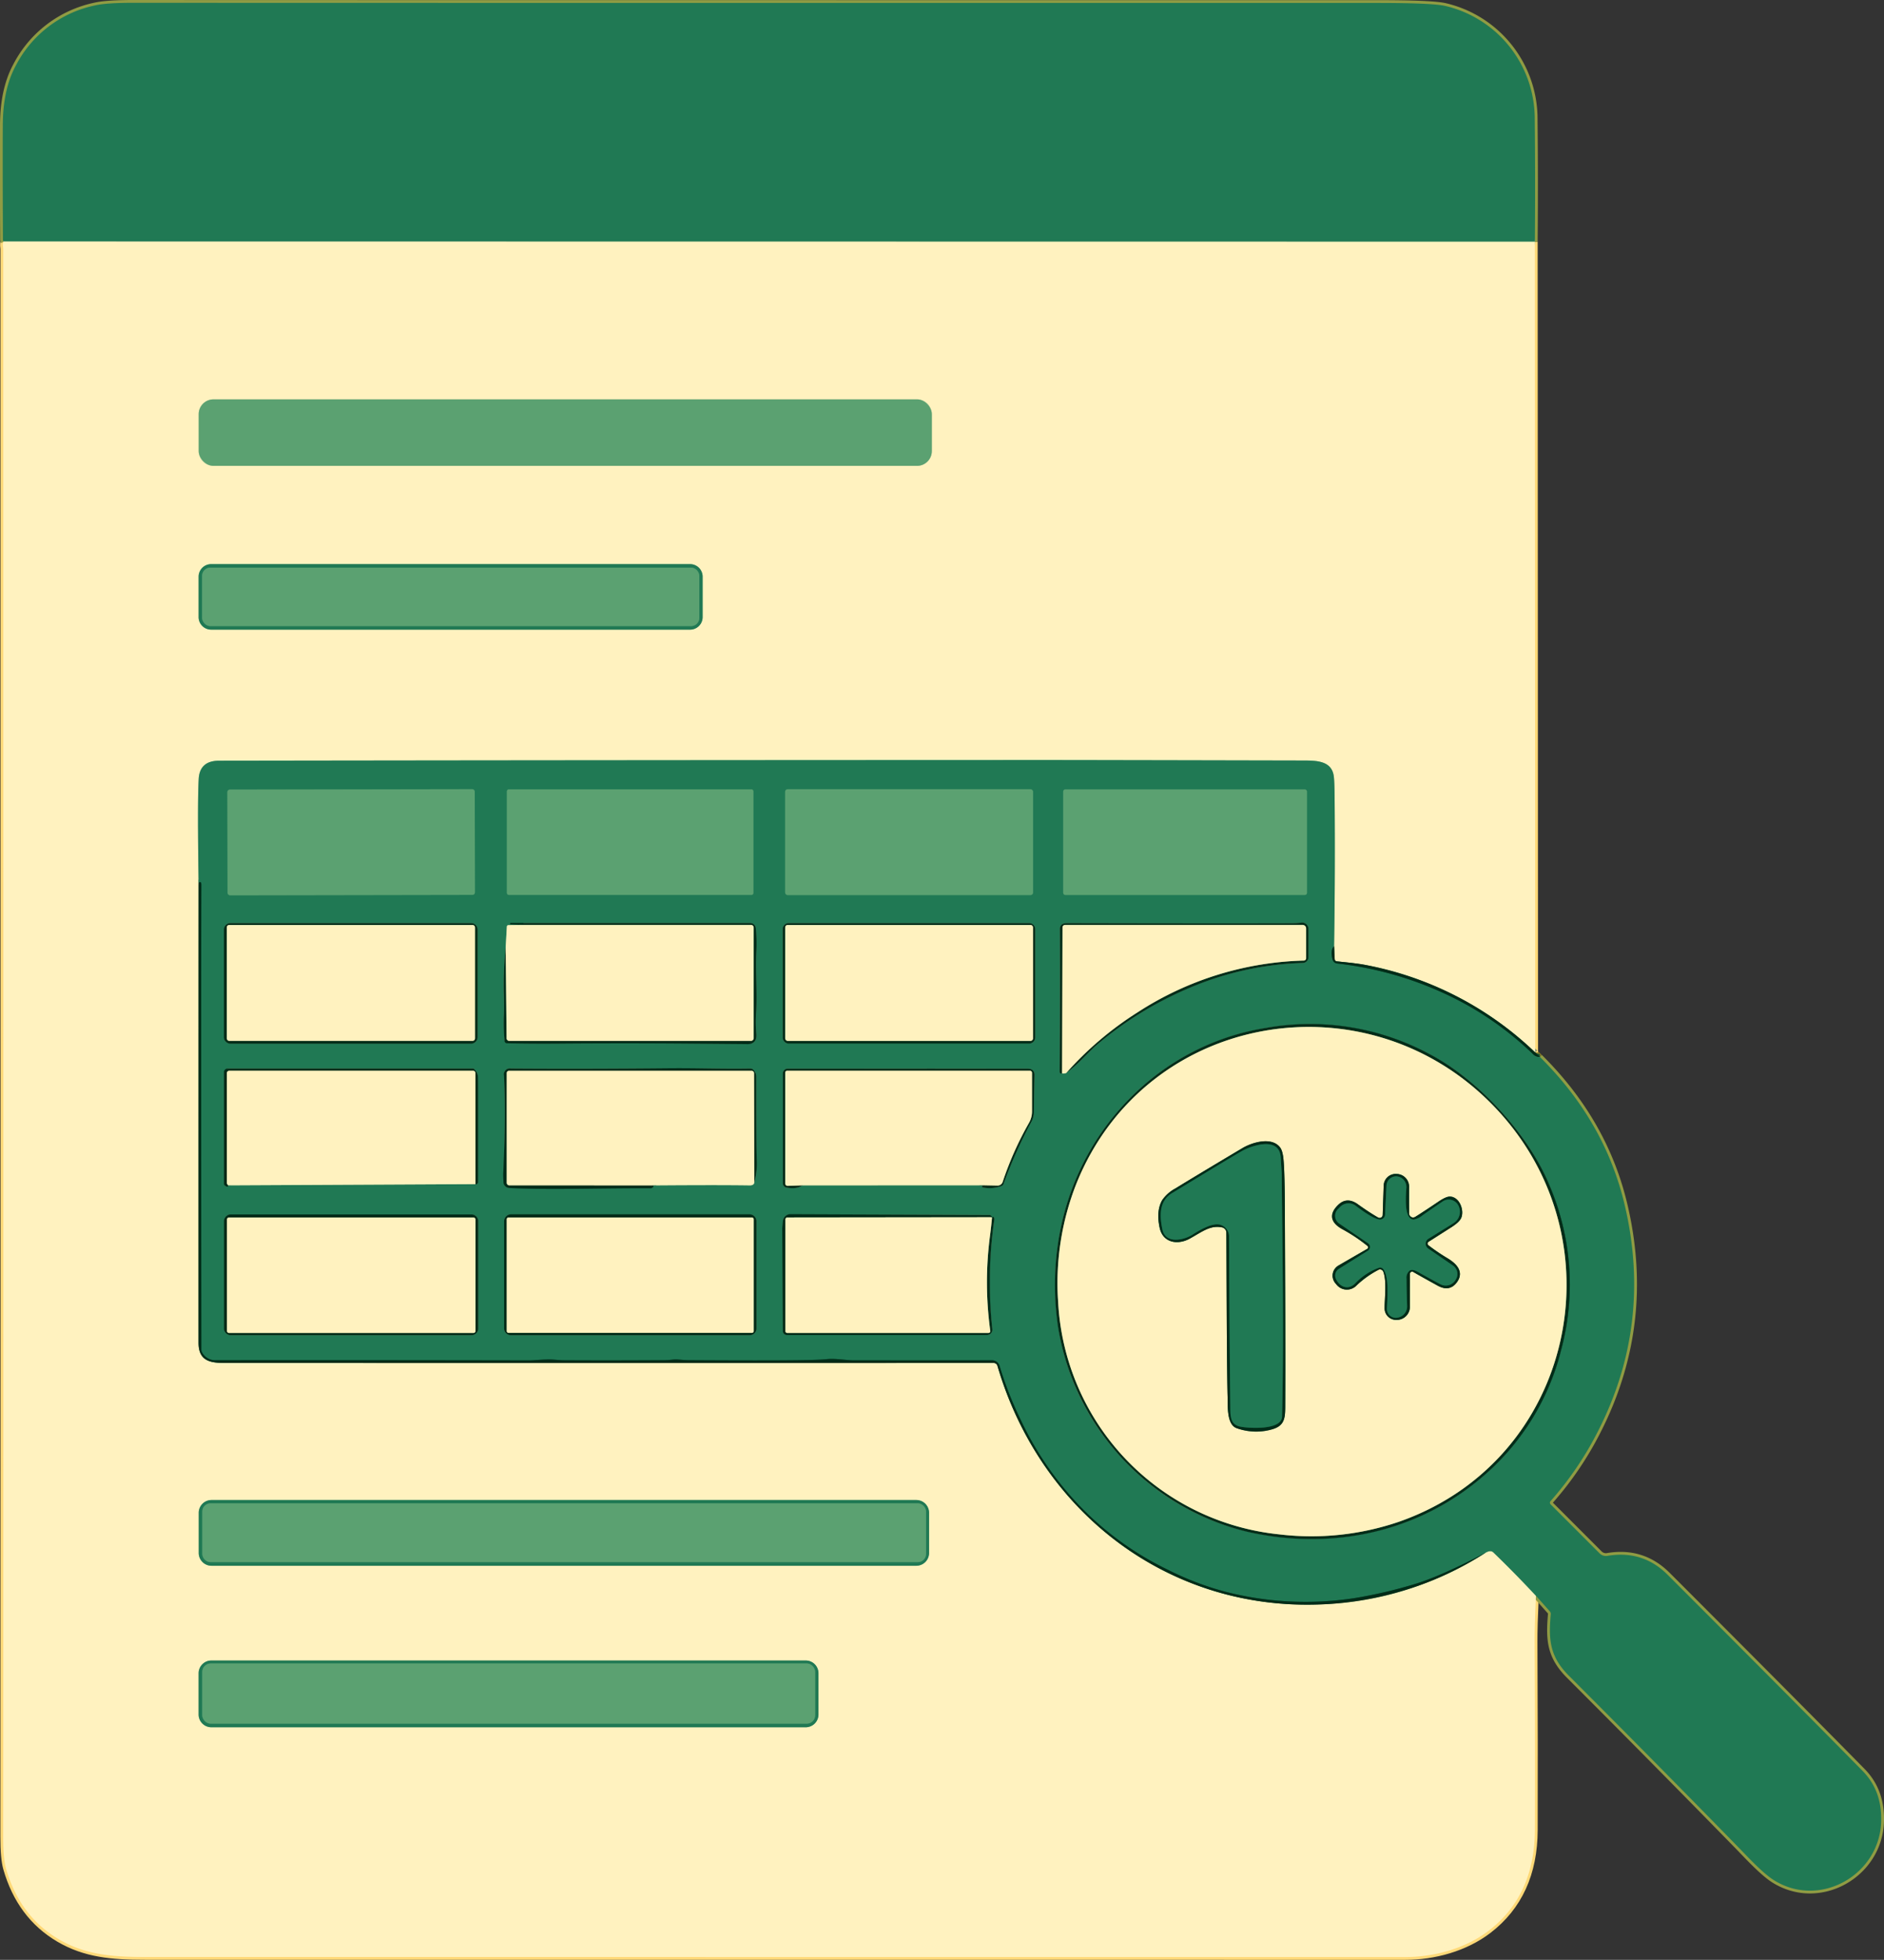 <?xml version="1.0" encoding="UTF-8"?> <svg xmlns="http://www.w3.org/2000/svg" width="673.663" height="700.55" viewBox="0 0 673.663 700.55"><rect x="0" y="0" width="673.663" height="700.55" fill="#333333" stroke="none"/><g id="ChatGPT_Image_Aug_20_2025_03_47_20_PM" data-name="ChatGPT Image Aug 20, 2025, 03_47_20 PM" transform="translate(-209.66 -145.39)"><g id="Group_6" data-name="Group 6"><path id="Path_410" data-name="Path 410" d="M210.94,231.73c-.46.84-.12,2-.12,2.68q.08,469.44-.02,567.44-.01,7.92,1.01,11.46,4.88,17.04,18.86,25.27c9.39,5.52,18.99,6.34,30.83,6.34q307.25.02,450.75.02c10.22,0,21.38-3.02,29.73-9.41q16.43-12.6,16.51-36.01.1-28.38-.09-67.17-.03-5.52.47-16.54" fill="none" stroke="#ffd978" stroke-width="2"></path><path id="Path_411" data-name="Path 411" d="M758.87,715.81l4.97,5.58a1.29,1.29,0,0,1,.33.98c-.8,9.06-.44,15.1,6.49,22.03q30.44,30.44,60.64,61.35c2.69,2.75,8.54,9.14,12.63,11.7,16.46,10.33,37.86-1.88,38.38-20.99.2-7.13-1.83-13.17-6.69-18.1q-24.53-24.94-69.65-70.05-8.92-8.91-21.56-6.77a3.18,3.18,0,0,1-2.77-.89L764.1,683.11a.81.81,0,0,1-.03-1.11,118.948,118.948,0,0,0,16.8-24.65q19.79-38.51,9.73-81.23-7.03-29.87-30.34-52.94" fill="none" stroke="#909c43" stroke-width="2"></path><path id="Path_412" data-name="Path 412" d="M760.26,523.18l-1.64-1.57" fill="none" stroke="#807625" stroke-width="2"></path><path id="Path_413" data-name="Path 413" d="M758.62,521.61l-.14-289.81" fill="none" stroke="#ffd978" stroke-width="2"></path><path id="Path_414" data-name="Path 414" d="M758.48,231.8q.2-22.52-.05-44.67a41.435,41.435,0,0,0-31.91-39.6q-4.46-1.09-24.64-1.09-390.45,0-444.31-.05-9.8-.01-13.96.94a41.42,41.42,0,0,0-28.3,21.51q-4.58,8.44-4.65,21.16-.08,15.63.05,40.99a1.325,1.325,0,0,0,.23.74" fill="none" stroke="#909c43" stroke-width="2"></path><path id="Path_415" data-name="Path 415" d="M758.48,231.8l-547.54-.07" fill="none" stroke="#90b68a" stroke-width="2"></path><path id="Path_416" data-name="Path 416" d="M758.62,521.61a119.814,119.814,0,0,0-60.74-31.3c-2.88-.56-6.85-.92-10.23-1.28a.82.82,0,0,1-.74-.78l-.22-4.65" fill="none" stroke="#808f6c" stroke-width="2"></path><path id="Path_417" data-name="Path 417" d="M686.69,483.6q.42-26.79.18-53.85-.05-4.95-.27-6.77c-.71-5.81-6.39-5.73-11.35-5.74q-79.35-.17-92.25-.17-158.29.04-295,.24-6.89.01-7.28,6.43-.49,8.02-.04,37.22" fill="none" stroke="#90b68a" stroke-width="2"></path><path id="Path_418" data-name="Path 418" d="M280.68,460.96q-.03,82.14-.03,164.29c0,7.98,5.89,7.33,12.68,7.33q158.85.05,271.62,0a1.43,1.43,0,0,1,1.37,1.03c15.26,52.12,60.93,87.63,115.93,85.27a116.688,116.688,0,0,0,58.56-18.44" fill="none" stroke="#808f6c" stroke-width="2"></path><path id="Path_419" data-name="Path 419" d="M740.81,700.44q1.85-1.09,2.86-.11,7.93,7.66,15.2,15.48" fill="none" stroke="#90b68a" stroke-width="2"></path><path id="Path_420" data-name="Path 420" d="M686.69,483.6q-1.44,1.47-.54,4.8a1.91,1.91,0,0,0,1.62,1.39,124.809,124.809,0,0,1,45.28,14.18,115.44,115.44,0,0,1,24.64,18.09,3.2,3.2,0,0,0,2.57,1.12" fill="none" stroke="#115336" stroke-width="2"></path><path id="Path_421" data-name="Path 421" d="M740.81,700.44q-16.09,8.46-25.6,11.28a165.145,165.145,0,0,1-21.04,4.9,115.4,115.4,0,0,1-45.91-2.14,105.97,105.97,0,0,1-20.94-7.94,110.019,110.019,0,0,1-30.28-21.5,115.707,115.707,0,0,1-22.75-32.85,124.128,124.128,0,0,1-7.2-18.52,2.82,2.82,0,0,0-2.72-2.04q-18.1.05-49.39.02c-2.73,0-6.69-.76-9.65-.42q-2.27.26-10.08.37-11.84.16-39.59-.01c-2.18-.02-3.85-.41-5.61-.18a31.156,31.156,0,0,1-3.62.19q-20.24.12-35.41.02-.43,0-3.46-.22c-2.92-.21-6.75.27-8.66.27q-71.53-.13-111.96-.05a5.3,5.3,0,0,1-5.06-2.89,2.012,2.012,0,0,1-.23-.93q-.12-127.12,0-166.05.01-1.53-.97-.79" fill="none" stroke="#115336" stroke-width="2"></path><path id="Path_422" data-name="Path 422" d="M542.85,293.43a5.28,5.28,0,0,0-5.28-5.28H285.99a5.28,5.28,0,0,0-5.28,5.28v13.2a5.28,5.28,0,0,0,5.28,5.28H537.57a5.28,5.28,0,0,0,5.28-5.28v-13.2" fill="none" stroke="#adca98" stroke-width="2"></path><path id="Path_423" data-name="Path 423" d="M460.9,351.53a4.49,4.49,0,0,0-4.49-4.49H285.17a4.49,4.49,0,0,0-4.49,4.49v14.44a4.49,4.49,0,0,0,4.49,4.49H456.41a4.49,4.49,0,0,0,4.49-4.49V351.53" fill="none" stroke="#90b68a" stroke-width="2"></path><path id="Path_424" data-name="Path 424" d="M541.86,686.16a4.58,4.58,0,0,0-4.58-4.58H285.3a4.58,4.58,0,0,0-4.58,4.58V700.5a4.58,4.58,0,0,0,4.58,4.58H537.28a4.58,4.58,0,0,0,4.58-4.58V686.16" fill="none" stroke="#90b68a" stroke-width="2"></path><path id="Path_425" data-name="Path 425" d="M502.32,743.52a4.57,4.57,0,0,0-4.57-4.57H285.25a4.57,4.57,0,0,0-4.57,4.57v14.72a4.57,4.57,0,0,0,4.57,4.57h212.5a4.57,4.57,0,0,0,4.57-4.57V743.52" fill="none" stroke="#90b68a" stroke-width="2"></path><path id="Path_426" data-name="Path 426" d="M459.72,351.24a2.95,2.95,0,0,0-2.95-2.95H284.87a2.95,2.95,0,0,0-2.95,2.95v15a2.95,2.95,0,0,0,2.95,2.95h171.9a2.95,2.95,0,0,0,2.95-2.95v-15" fill="none" stroke="#3e8d63" stroke-width="2"></path><path id="Path_427" data-name="Path 427" d="M479.05,428.25a.7.7,0,0,0-.7-.7H391.61a.7.7,0,0,0-.7.7v36.34a.7.7,0,0,0,.7.7h86.74a.7.7,0,0,0,.7-.7V428.25" fill="none" stroke="#3e8d63" stroke-width="2"></path><path id="Path_428" data-name="Path 428" d="M579.04,428.4a.89.89,0,0,0-.89-.89H491.29a.89.89,0,0,0-.89.89v36.04a.89.89,0,0,0,.89.89h86.86a.89.89,0,0,0,.89-.89V428.4" fill="none" stroke="#3e8d63" stroke-width="2"></path><path id="Path_429" data-name="Path 429" d="M379.418,428.373a.89.89,0,0,0-.891-.888l-86.68.151a.89.89,0,0,0-.888.891l.063,36a.89.89,0,0,0,.891.888l86.68-.151a.89.89,0,0,0,.888-.892l-.063-36" fill="none" stroke="#3e8d63" stroke-width="2"></path><path id="Path_430" data-name="Path 430" d="M676.99,428.33a.75.75,0,0,0-.75-.75H590.58a.75.75,0,0,0-.75.75v36.22a.75.75,0,0,0,.75.75h85.66a.75.75,0,0,0,.75-.75V428.33" fill="none" stroke="#3e8d63" stroke-width="2"></path><path id="Path_431" data-name="Path 431" d="M380.43,477.67a2.31,2.31,0,0,0-2.31-2.31H292.04a2.31,2.31,0,0,0-2.31,2.31v38.46a2.31,2.31,0,0,0,2.31,2.31h86.08a2.31,2.31,0,0,0,2.31-2.31V477.67" fill="none" stroke="#115336" stroke-width="2"></path><path id="Path_432" data-name="Path 432" d="M396.8,476l-5.32.06a.585.585,0,0,0-.58.55l-.42,7.42" fill="none" stroke="#90b68a" stroke-width="2"></path><path id="Path_433" data-name="Path 433" d="M390.48,484.03a126.52,126.52,0,0,0-.64,16.81q.14,4.88-.03,8.31a77.506,77.506,0,0,0,.26,8.29.935.935,0,0,0,.91.87q8.58.2,18.52.12,21.89-.18,43.75-.02,22.79.18,23.51.2,3.61.09,3.32-3.65a50.845,50.845,0,0,1-.09-7.29c.51-7.55-.3-14.91.12-22.44a53.132,53.132,0,0,0-.21-8.12,1.98,1.98,0,0,0-1.97-1.78H392.21a.135.135,0,0,0-.13.14v.25a.07.07,0,0,0,.06.07l4.66.21" fill="none" stroke="#115336" stroke-width="2"></path><path id="Path_434" data-name="Path 434" d="M390.48,484.03l.32,32.5a.93.93,0,0,0,.93.92H478.2a.95.95,0,0,0,.95-.95V476.96a.955.955,0,0,0-.95-.96H396.8" fill="none" stroke="#808f6c" stroke-width="2"></path><path id="Path_435" data-name="Path 435" d="M579.81,477.5a2.15,2.15,0,0,0-2.15-2.15H491.7a2.15,2.15,0,0,0-2.15,2.15v38.76a2.15,2.15,0,0,0,2.15,2.15h85.96a2.15,2.15,0,0,0,2.15-2.15V477.5" fill="none" stroke="#115336" stroke-width="2"></path><path id="Path_436" data-name="Path 436" d="M589.43,528.98q.18.33,1.48-.04" fill="none" stroke="#90b68a" stroke-width="2"></path><path id="Path_437" data-name="Path 437" d="M590.91,528.94a49.571,49.571,0,0,0,5.45-4.73q4.39-4.4,5.17-5.06a128.327,128.327,0,0,1,36.66-21.95,112.024,112.024,0,0,1,37.33-7.59,2.07,2.07,0,0,0,2-2.07V477.42a2.26,2.26,0,0,0-2.52-2.24,31.088,31.088,0,0,1-3.43.22q-24.36.08-80.31-.04-2.61-.01-2.6,2.11.09,26-.1,50.78-.01,1.19.87.73" fill="none" stroke="#115336" stroke-width="2"></path><path id="Path_438" data-name="Path 438" d="M590.91,528.94a118.932,118.932,0,0,1,25.55-21.71,114.587,114.587,0,0,1,59.44-18.48.82.82,0,0,0,.79-.82V477.26a1.25,1.25,0,0,0-1.25-1.25H590.5a.92.92,0,0,0-.92.92l-.15,52.05" fill="none" stroke="#808f6c" stroke-width="2"></path><path id="Path_439" data-name="Path 439" d="M610.5,666.28a88.166,88.166,0,0,0,45.23,26.66c30.45,6.91,61.75.04,85.05-20.55a87.447,87.447,0,0,0,27.11-44.46,90.174,90.174,0,0,0-4.26-59.01c-3.97-9.53-10.35-18.76-17.71-26.78s-15.99-15.18-25.14-19.97a90.248,90.248,0,0,0-58.42-9.36,87.519,87.519,0,0,0-46.64,23.15c-22.54,21.43-32.1,52.02-27.85,82.95a88.063,88.063,0,0,0,22.63,47.37" fill="none" stroke="#115336" stroke-width="2"></path><path id="Path_440" data-name="Path 440" d="M291.26,569.09l88.4-.43" fill="none" stroke="#90b68a" stroke-width="2"></path><path id="Path_441" data-name="Path 441" d="M379.66,568.66a.67.67,0,0,0,.52-.02.857.857,0,0,0,.42-.78q.03-35.49-.04-37.35a3.893,3.893,0,0,0-1.45-3.05.415.415,0,0,0-.28-.11H291.07a1.32,1.32,0,0,0-1.32,1.32v39.72a1.075,1.075,0,0,0,.43.86q.97.71,1.08-.16" fill="none" stroke="#115336" stroke-width="2"></path><path id="Path_442" data-name="Path 442" d="M379.66,568.66l-.02-39.74a.775.775,0,0,0-.77-.78H291.63a.86.86,0,0,0-.86.86v39.13a1.055,1.055,0,0,0,.26.69q.11.14.23.27" fill="none" stroke="#808f6c" stroke-width="2"></path><path id="Path_443" data-name="Path 443" d="M442.96,569.11q23.13-.18,34.81-.01,1.4.02,1.6-.98" fill="none" stroke="#90b68a" stroke-width="2"></path><path id="Path_444" data-name="Path 444" d="M479.37,568.12a25.962,25.962,0,0,0,.88-8.12q-.2-5.87-.18-29.62a3.479,3.479,0,0,0-1.15-2.69,1.4,1.4,0,0,0-.95-.35c-9.99.18-19.28-.21-29.3-.11q-30.72.29-56.41.1a2.066,2.066,0,0,0-2.38,2.44q.66,14.95-.26,34.92-.04.94.08,3.31a2.15,2.15,0,0,0,2.05,2.04c15.39.71,33.55-.01,50.46.09a1.09,1.09,0,0,0,1.09-.62q.14-.32-.34-.4" fill="none" stroke="#115336" stroke-width="2"></path><path id="Path_445" data-name="Path 445" d="M479.37,568.12l-.08-39.1a.86.86,0,0,0-.86-.86H391.65a.8.8,0,0,0-.8.79v39.22a.93.93,0,0,0,.93.93l51.18.01" fill="none" stroke="#808f6c" stroke-width="2"></path><path id="Path_446" data-name="Path 446" d="M496.56,569.1l64.4-.03" fill="none" stroke="#90b68a" stroke-width="2"></path><path id="Path_447" data-name="Path 447" d="M560.96,569.07q-.18.73.08.78a12.466,12.466,0,0,0,6.72-.51,1.165,1.165,0,0,0,.72-.71,169.218,169.218,0,0,1,9.99-22.27,7.145,7.145,0,0,0,.87-3.34q.05-5.6.23-13.29.05-2.35-2.56-2.35-25.75-.01-85.71,0a1.7,1.7,0,0,0-1.71,1.7v39.29a1.55,1.55,0,0,0,1.29,1.53q3.76.66,5.68-.8" fill="none" stroke="#115336" stroke-width="2"></path><path id="Path_448" data-name="Path 448" d="M560.96,569.07l5.37.11a1.91,1.91,0,0,0,1.86-1.32,117.5,117.5,0,0,1,9.43-21.14,8.224,8.224,0,0,0,1.06-4.04v-13.8a.75.75,0,0,0-.75-.75H491.12a.7.7,0,0,0-.69.7v39.58a.87.87,0,0,0,.9.87l5.23-.18" fill="none" stroke="#808f6c" stroke-width="2"></path><path id="Path_449" data-name="Path 449" d="M480.14,581.88a2.41,2.41,0,0,0-2.41-2.41h-85.4a2.41,2.41,0,0,0-2.41,2.41v38.38a2.41,2.41,0,0,0,2.41,2.41h85.4a2.41,2.41,0,0,0,2.41-2.41V581.88" fill="none" stroke="#115336" stroke-width="2"></path><path id="Path_450" data-name="Path 450" d="M380.65,581.88a2.38,2.38,0,0,0-2.38-2.38H292.15a2.38,2.38,0,0,0-2.38,2.38v38.4a2.38,2.38,0,0,0,2.38,2.38h86.12a2.38,2.38,0,0,0,2.38-2.38v-38.4" fill="none" stroke="#115336" stroke-width="2"></path><path id="Path_451" data-name="Path 451" d="M564.37,580.62q-.21-.07-.42-.13" fill="none" stroke="#90b68a" stroke-width="2"></path><path id="Path_452" data-name="Path 452" d="M563.95,580.49q.41-.38.34-.39a.807.807,0,0,1-.42-.28.41.41,0,0,0-.29-.12l-71.35-.28a2.6,2.6,0,0,0-2.6,2.34l-.24,2.46a1.707,1.707,0,0,0-.02.26l.22,36.72a1.415,1.415,0,0,0,1.42,1.41h71.56a1.936,1.936,0,0,0,1.434-.635,1.915,1.915,0,0,0,.486-1.485,156.043,156.043,0,0,1,.71-39.18.9.9,0,0,0-.37-.9q-.2-.15-.46.21" fill="none" stroke="#115336" stroke-width="2"></path><path id="Path_453" data-name="Path 453" d="M563.95,580.49l-72.72.08a.73.73,0,0,0-.73.73v39.93a.62.62,0,0,0,.62.62h72.04a.61.61,0,0,0,.6-.69,127.382,127.382,0,0,1-.06-34.38q.4-3.09.67-6.16" fill="none" stroke="#808f6c" stroke-width="2"></path><path id="Path_454" data-name="Path 454" d="M379.51,476.89a.86.86,0,0,0-.86-.86H291.61a.86.86,0,0,0-.86.86v39.7a.86.86,0,0,0,.86.86h87.04a.86.86,0,0,0,.86-.86v-39.7" fill="none" stroke="#808f6c" stroke-width="2"></path><path id="Path_455" data-name="Path 455" d="M579.04,476.9a.88.88,0,0,0-.88-.88H491.3a.88.88,0,0,0-.88.88v39.68a.88.88,0,0,0,.88.88h86.86a.88.88,0,0,0,.88-.88V476.9" fill="none" stroke="#808f6c" stroke-width="2"></path><path id="Path_456" data-name="Path 456" d="M612.21,666.99a88.676,88.676,0,0,0,54.82,26.86,96.883,96.883,0,0,0,42.82-4.49c62.59-21.84,79.78-100.45,34.36-148.13s-124.78-34.32-149.62,27.15a96.853,96.853,0,0,0-6.56,42.55,88.654,88.654,0,0,0,24.18,56.06" fill="none" stroke="#808f6c" stroke-width="2"></path><path id="Path_457" data-name="Path 457" d="M648.18,586.03q.17,50.99.43,58.44c.11,3.35-.4,10.13,3.25,11.43a20.451,20.451,0,0,0,12.34.51c4.36-1.13,5.02-3.5,5.03-7.98q.07-23.71-.15-71.93-.04-10.61-.39-15.62-.26-3.93-1.28-5.3c-2.93-3.93-9.87-1.94-13.42.17q-15.75,9.36-24.03,14.45a13.466,13.466,0,0,0-4.75,4.21q-2.18,3.83-.89,9.85c1.18,5.49,6.58,6.22,10.8,3.86,4.59-2.56,7.36-4.83,11.49-4a1.95,1.95,0,0,1,1.57,1.91" fill="none" stroke="#808f6c" stroke-width="2"></path><path id="Path_458" data-name="Path 458" d="M704.07,579.69a1.083,1.083,0,0,1-.559.916,1.107,1.107,0,0,1-1.081-.006q-3.06-1.75-7.27-4.76-3.94-2.82-7.11.33c-3.62,3.6-2.3,6.63,2.04,8.85a57,57,0,0,1,8.55,5.75.613.613,0,0,1,.237.529.637.637,0,0,1-.307.5l-10.32,5.95a4.2,4.2,0,0,0-1.09,6.36l.48.57a4.75,4.75,0,0,0,6.89.39,34.281,34.281,0,0,1,8.01-5.77,1.282,1.282,0,0,1,1.042-.05,1.239,1.239,0,0,1,.718.74c1.27,3.5.47,8.91.46,13.1a4.1,4.1,0,0,0,4.1,4.1h.26a4.69,4.69,0,0,0,4.69-4.69V600.73a.78.78,0,0,1,1.17-.68q2.25,1.3,8.71,4.88,4.37,2.41,6.97-1.27c2.69-3.79-.43-6.77-3.56-8.6a65.313,65.313,0,0,1-6.7-4.56.756.756,0,0,1-.293-.627.734.734,0,0,1,.343-.593q1.34-.85,8.13-5.18,2.98-1.9,3.6-3.44c1.1-2.72-.65-7.41-4-7.56q-1.38-.06-4.18,1.83-4.6,3.12-8.28,5.43a1.44,1.44,0,0,1-2.21-1.22v-9.6a4.515,4.515,0,0,0-4.22-4.5l-.3-.02a4.3,4.3,0,0,0-4.57,4.15l-.35,10.52" fill="none" stroke="#808f6c" stroke-width="2"></path><path id="Path_459" data-name="Path 459" d="M646.34,583.31a4.365,4.365,0,0,1,2.79,3.92q.17,38.01.45,60.4c.05,3.68-.2,6.89,3.48,7.69,2.77.6,14.9,1.45,15.02-3.58.7-28.38.16-56.57-.12-86.94q0-.15-.37-5.81c-.47-6.95-9.07-4.53-13.13-2.54q-1.89.93-25.75,15.46c-4.71,2.87-4.37,8.22-3.41,12.95,1.08,5.32,7.65,3.82,10.68,1.91,2.62-1.67,7.48-4.64,10.36-3.46" fill="none" stroke="#115336" stroke-width="2"></path><path id="Path_460" data-name="Path 460" d="M703.74,581.21q-1.9.82-9.34-4.83a4.2,4.2,0,0,0-5.53.4l-.85.86a3.35,3.35,0,0,0,.5,5.11l10.31,7.04a1.6,1.6,0,0,1-.06,2.68q-4.04,2.51-10.35,6.48a2.83,2.83,0,0,0-1.08,3.57c1.36,3,4.48,4.17,7,1.53a22.052,22.052,0,0,1,8.32-5.48,1.39,1.39,0,0,1,1.58.42c2.22,2.75,1.47,10.64,1.34,14.18a3.165,3.165,0,0,0,3.62,3.25l.14-.03a4.05,4.05,0,0,0,3.46-4.15q-.21-6.15-.21-9.77a3.3,3.3,0,0,1,1.09-2.87q.98-.69,2.97.43,6.67,3.75,8.24,4.5a4.03,4.03,0,0,0,5.2-1.58l.11-.18a3.675,3.675,0,0,0-1.01-5.01l-8.86-6.08a2.09,2.09,0,0,1,.09-3.5l8.98-5.57a4.805,4.805,0,0,0,1.76-6.24l-.02-.04a3.86,3.86,0,0,0-5.59-1.49q-2.42,1.61-7.28,5.01a6.66,6.66,0,0,1-3.11,1.48c-3.52-.05-2.84-8.35-2.62-11.39a3.81,3.81,0,0,0-3.5-4.07h-.03a3.49,3.49,0,0,0-3.59,3.32l-.5,10.41a1.82,1.82,0,0,1-1.18,1.61" fill="none" stroke="#115336" stroke-width="2"></path><path id="Path_461" data-name="Path 461" d="M479.17,581.22a.63.63,0,0,0-.63-.63H391.48a.63.63,0,0,0-.63.63V621.2a.63.63,0,0,0,.63.63h87.06a.63.63,0,0,0,.63-.63V581.22" fill="none" stroke="#808f6c" stroke-width="2"></path><path id="Path_462" data-name="Path 462" d="M379.68,581.29a.69.69,0,0,0-.69-.69H291.51a.69.69,0,0,0-.69.69v39.88a.69.69,0,0,0,.69.69h87.48a.69.69,0,0,0,.69-.69V581.29" fill="none" stroke="#808f6c" stroke-width="2"></path><path id="Path_463" data-name="Path 463" d="M540.78,685.67a2.9,2.9,0,0,0-2.9-2.9H284.9a2.9,2.9,0,0,0-2.9,2.9v15.2a2.9,2.9,0,0,0,2.9,2.9H537.88a2.9,2.9,0,0,0,2.9-2.9v-15.2" fill="none" stroke="#3e8d63" stroke-width="2"></path><path id="Path_464" data-name="Path 464" d="M501.14,743.01a3.01,3.01,0,0,0-3.01-3.01H284.99a3.01,3.01,0,0,0-3.01,3.01v15.5a3.01,3.01,0,0,0,3.01,3.01H498.13a3.01,3.01,0,0,0,3.01-3.01v-15.5" fill="none" stroke="#3e8d63" stroke-width="2"></path></g><path id="Path_466" data-name="Path 466" d="M758.48,231.8l-547.54-.07a1.325,1.325,0,0,1-.23-.74q-.13-25.36-.05-40.99.07-12.72,4.65-21.16a41.42,41.42,0,0,1,28.3-21.51q4.16-.95,13.96-.94,53.86.05,444.31.05,20.18,0,24.64,1.09a41.435,41.435,0,0,1,31.91,39.6Q758.68,209.28,758.48,231.8Z" fill="#207954"></path><path id="Path_467" data-name="Path 467" d="M758.62,521.61a119.814,119.814,0,0,0-60.74-31.3c-2.88-.56-6.85-.92-10.23-1.28a.82.82,0,0,1-.74-.78l-.22-4.65q.42-26.79.18-53.85-.05-4.95-.27-6.77c-.71-5.81-6.39-5.73-11.35-5.74q-79.35-.17-92.25-.17-158.29.04-295,.24-6.89.01-7.28,6.43-.49,8.02-.04,37.22-.03,82.14-.03,164.29c0,7.98,5.89,7.33,12.68,7.33q158.85.05,271.62,0a1.43,1.43,0,0,1,1.37,1.03c15.26,52.12,60.93,87.63,115.93,85.27a116.688,116.688,0,0,0,58.56-18.44q1.85-1.09,2.86-.11,7.93,7.66,15.2,15.48-.5,11.02-.47,16.54.19,38.79.09,67.17-.08,23.41-16.51,36.01c-8.35,6.39-19.51,9.41-29.73,9.41q-143.5,0-450.75-.02c-11.84,0-21.44-.82-30.83-6.34q-13.98-8.23-18.86-25.27-1.02-3.54-1.01-11.46.1-98,.02-567.44c0-.68-.34-1.84.12-2.68l547.54.07ZM542.85,293.43a5.28,5.28,0,0,0-5.28-5.28H285.99a5.28,5.28,0,0,0-5.28,5.28v13.2a5.28,5.28,0,0,0,5.28,5.28H537.57a5.28,5.28,0,0,0,5.28-5.28Zm-81.95,58.1a4.49,4.49,0,0,0-4.49-4.49H285.17a4.49,4.49,0,0,0-4.49,4.49v14.44a4.49,4.49,0,0,0,4.49,4.49H456.41a4.49,4.49,0,0,0,4.49-4.49Zm80.96,334.63a4.58,4.58,0,0,0-4.58-4.58H285.3a4.58,4.58,0,0,0-4.58,4.58V700.5a4.58,4.58,0,0,0,4.58,4.58H537.28a4.58,4.58,0,0,0,4.58-4.58Zm-39.54,57.36a4.57,4.57,0,0,0-4.57-4.57H285.25a4.57,4.57,0,0,0-4.57,4.57v14.72a4.57,4.57,0,0,0,4.57,4.57h212.5a4.57,4.57,0,0,0,4.57-4.57Z" fill="#fff2bf"></path><rect id="Rectangle_51" data-name="Rectangle 51" width="262.14" height="23.76" rx="5.28" transform="translate(280.71 288.15)" fill="#5ba171"></rect><path id="Path_468" data-name="Path 468" d="M460.9,365.97a4.49,4.49,0,0,1-4.49,4.49H285.17a4.49,4.49,0,0,1-4.49-4.49V351.53a4.49,4.49,0,0,1,4.49-4.49H456.41a4.49,4.49,0,0,1,4.49,4.49Zm-1.18-14.73a2.95,2.95,0,0,0-2.95-2.95H284.87a2.95,2.95,0,0,0-2.95,2.95v15a2.95,2.95,0,0,0,2.95,2.95h171.9a2.95,2.95,0,0,0,2.95-2.95Z" fill="#207954"></path><rect id="Rectangle_52" data-name="Rectangle 52" width="177.8" height="20.9" rx="2.95" transform="translate(281.92 348.29)" fill="#5ba171"></rect><path id="Path_469" data-name="Path 469" d="M686.69,483.6q-1.44,1.47-.54,4.8a1.91,1.91,0,0,0,1.62,1.39,124.809,124.809,0,0,1,45.28,14.18,115.44,115.44,0,0,1,24.64,18.09,3.2,3.2,0,0,0,2.57,1.12q23.31,23.07,30.34,52.94,10.06,42.72-9.73,81.23A118.948,118.948,0,0,1,764.07,682a.81.81,0,0,0,.03,1.11l17.54,17.54a3.18,3.18,0,0,0,2.77.89q12.64-2.14,21.56,6.77,45.12,45.11,69.65,70.05c4.86,4.93,6.89,10.97,6.69,18.1-.52,19.11-21.92,31.32-38.38,20.99-4.09-2.56-9.94-8.95-12.63-11.7q-30.2-30.91-60.64-61.35c-6.93-6.93-7.29-12.97-6.49-22.03a1.291,1.291,0,0,0-.33-.98l-4.97-5.58q-7.27-7.82-15.2-15.48-1.01-.98-2.86.11-16.09,8.46-25.6,11.28a165.145,165.145,0,0,1-21.04,4.9,115.4,115.4,0,0,1-45.91-2.14,105.97,105.97,0,0,1-20.94-7.94,110.019,110.019,0,0,1-30.28-21.5,115.707,115.707,0,0,1-22.75-32.85,124.128,124.128,0,0,1-7.2-18.52,2.82,2.82,0,0,0-2.72-2.04q-18.1.05-49.39.02c-2.73,0-6.69-.76-9.65-.42q-2.27.26-10.08.37-11.84.16-39.59-.01c-2.18-.02-3.85-.41-5.61-.18a31.156,31.156,0,0,1-3.62.19q-20.24.12-35.41.02-.43,0-3.46-.22c-2.92-.21-6.75.27-8.66.27q-71.53-.13-111.96-.05a5.3,5.3,0,0,1-5.06-2.89,2.012,2.012,0,0,1-.23-.93q-.12-127.12,0-166.05.01-1.53-.97-.79-.45-29.2.04-37.22.39-6.42,7.28-6.43,136.71-.2,295-.24,12.9,0,92.25.17c4.96.01,10.64-.07,11.35,5.74q.22,1.82.27,6.77Q687.11,456.81,686.69,483.6ZM479.05,428.25a.7.7,0,0,0-.7-.7H391.61a.7.7,0,0,0-.7.7v36.34a.7.7,0,0,0,.7.7h86.74a.7.7,0,0,0,.7-.7Zm99.99.15a.89.89,0,0,0-.89-.89H491.29a.89.89,0,0,0-.89.89v36.04a.89.89,0,0,0,.89.89h86.86a.89.89,0,0,0,.89-.89Zm-199.621-.027a.89.89,0,0,0-.891-.888l-86.68.151a.89.89,0,0,0-.888.891l.063,36a.89.89,0,0,0,.891.888l86.68-.151a.89.89,0,0,0,.888-.892Zm297.572-.043a.75.75,0,0,0-.75-.75H590.58a.75.75,0,0,0-.75.75v36.22a.75.75,0,0,0,.75.75h85.66a.75.75,0,0,0,.75-.75ZM380.43,477.67a2.31,2.31,0,0,0-2.31-2.31H292.04a2.31,2.31,0,0,0-2.31,2.31v38.46a2.31,2.31,0,0,0,2.31,2.31h86.08a2.31,2.31,0,0,0,2.31-2.31ZM396.8,476l-5.32.06a.585.585,0,0,0-.58.55l-.42,7.42a126.52,126.52,0,0,0-.64,16.81q.14,4.88-.03,8.31a77.506,77.506,0,0,0,.26,8.29.935.935,0,0,0,.91.87q8.58.2,18.52.12,21.89-.18,43.75-.02,22.79.18,23.51.2,3.61.09,3.32-3.65a50.845,50.845,0,0,1-.09-7.29c.51-7.55-.3-14.91.12-22.44a53.132,53.132,0,0,0-.21-8.12,1.98,1.98,0,0,0-1.97-1.78H392.21a.135.135,0,0,0-.13.14v.25a.07.07,0,0,0,.06.07Zm183.01,1.5a2.15,2.15,0,0,0-2.15-2.15H491.7a2.15,2.15,0,0,0-2.15,2.15v38.76a2.15,2.15,0,0,0,2.15,2.15h85.96a2.15,2.15,0,0,0,2.15-2.15Zm9.62,51.48q.18.33,1.48-.04a49.571,49.571,0,0,0,5.45-4.73q4.39-4.4,5.17-5.06a128.327,128.327,0,0,1,36.66-21.95,112.024,112.024,0,0,1,37.33-7.59,2.07,2.07,0,0,0,2-2.07V477.42a2.26,2.26,0,0,0-2.52-2.24,31.088,31.088,0,0,1-3.43.22q-24.36.08-80.31-.04-2.61-.01-2.6,2.11.09,26-.1,50.78Q588.55,529.44,589.43,528.98Zm21.07,137.3a88.166,88.166,0,0,0,45.23,26.66c30.45,6.91,61.75.04,85.05-20.55a87.447,87.447,0,0,0,27.11-44.46,90.174,90.174,0,0,0-4.26-59.01c-3.97-9.53-10.35-18.76-17.71-26.78s-15.99-15.18-25.14-19.97a90.248,90.248,0,0,0-58.42-9.36,87.519,87.519,0,0,0-46.64,23.15c-22.54,21.43-32.1,52.02-27.85,82.95A88.063,88.063,0,0,0,610.5,666.28ZM291.26,569.09l88.4-.43a.67.67,0,0,0,.52-.02.857.857,0,0,0,.42-.78q.03-35.49-.04-37.35a3.893,3.893,0,0,0-1.45-3.05.415.415,0,0,0-.28-.11H291.07a1.32,1.32,0,0,0-1.32,1.32v39.72a1.075,1.075,0,0,0,.43.86Q291.15,569.96,291.26,569.09Zm151.7.02q23.13-.18,34.81-.01,1.4.02,1.6-.98a25.962,25.962,0,0,0,.88-8.12q-.2-5.87-.18-29.62a3.479,3.479,0,0,0-1.15-2.69,1.4,1.4,0,0,0-.95-.35c-9.99.18-19.28-.21-29.3-.11q-30.72.29-56.41.1a2.066,2.066,0,0,0-2.38,2.44q.66,14.95-.26,34.92-.04.94.08,3.31a2.15,2.15,0,0,0,2.05,2.04c15.39.71,33.55-.01,50.46.09a1.09,1.09,0,0,0,1.09-.62Q443.44,569.19,442.96,569.11Zm53.6-.01,64.4-.03q-.18.73.08.78a12.466,12.466,0,0,0,6.72-.51,1.165,1.165,0,0,0,.72-.71,169.218,169.218,0,0,1,9.99-22.27,7.145,7.145,0,0,0,.87-3.34q.05-5.6.23-13.29.05-2.35-2.56-2.35-25.75-.01-85.71,0a1.7,1.7,0,0,0-1.71,1.7v39.29a1.55,1.55,0,0,0,1.29,1.53Q494.64,570.56,496.56,569.1Zm-16.42,12.78a2.41,2.41,0,0,0-2.41-2.41h-85.4a2.41,2.41,0,0,0-2.41,2.41v38.38a2.41,2.41,0,0,0,2.41,2.41h85.4a2.41,2.41,0,0,0,2.41-2.41Zm-99.49,0a2.38,2.38,0,0,0-2.38-2.38H292.15a2.38,2.38,0,0,0-2.38,2.38v38.4a2.38,2.38,0,0,0,2.38,2.38h86.12a2.38,2.38,0,0,0,2.38-2.38Zm183.72-1.26q-.21-.07-.42-.13.41-.38.34-.39a.807.807,0,0,1-.42-.28.41.41,0,0,0-.29-.12l-71.35-.28a2.6,2.6,0,0,0-2.6,2.34l-.24,2.46a1.707,1.707,0,0,0-.02.26l.22,36.72a1.415,1.415,0,0,0,1.42,1.41h71.56a1.936,1.936,0,0,0,1.434-.635,1.915,1.915,0,0,0,.486-1.485,156.043,156.043,0,0,1,.71-39.18.9.9,0,0,0-.37-.9Q564.63,580.26,564.37,580.62Z" fill="#207954"></path><rect id="Rectangle_53" data-name="Rectangle 53" width="88.14" height="37.74" rx="0.7" transform="translate(390.91 427.55)" fill="#5ba171"></rect><rect id="Rectangle_54" data-name="Rectangle 54" width="88.64" height="37.82" rx="0.89" transform="translate(490.4 427.51)" fill="#5ba171"></rect><rect id="Rectangle_55" data-name="Rectangle 55" width="88.46" height="37.78" rx="0.89" transform="translate(290.957 427.637) rotate(-0.1)" fill="#5ba171"></rect><rect id="Rectangle_56" data-name="Rectangle 56" width="87.16" height="37.72" rx="0.75" transform="translate(589.83 427.58)" fill="#5ba171"></rect><path id="Path_470" data-name="Path 470" d="M740.81,700.44a116.688,116.688,0,0,1-58.56,18.44c-55,2.36-100.67-33.15-115.93-85.27a1.43,1.43,0,0,0-1.37-1.03q-112.77.05-271.62,0c-6.79,0-12.68.65-12.68-7.33q0-82.15.03-164.29.98-.74.97.79-.12,38.93,0,166.05a2.011,2.011,0,0,0,.23.93,5.3,5.3,0,0,0,5.06,2.89q40.43-.08,111.96.05c1.91,0,5.74-.48,8.66-.27q3.03.22,3.46.22,15.17.1,35.41-.02a31.156,31.156,0,0,0,3.62-.19c1.76-.23,3.43.16,5.61.18q27.75.17,39.59.01,7.81-.11,10.08-.37c2.96-.34,6.92.42,9.65.42q31.29.03,49.39-.02a2.82,2.82,0,0,1,2.72,2.04,124.121,124.121,0,0,0,7.2,18.52,115.707,115.707,0,0,0,22.75,32.85,110.019,110.019,0,0,0,30.28,21.5,105.97,105.97,0,0,0,20.94,7.94,115.4,115.4,0,0,0,45.91,2.14,165.145,165.145,0,0,0,21.04-4.9Q724.72,708.9,740.81,700.44Z" fill="#012c18"></path><path id="Path_471" data-name="Path 471" d="M380.43,516.13a2.31,2.31,0,0,1-2.31,2.31H292.04a2.31,2.31,0,0,1-2.31-2.31V477.67a2.31,2.31,0,0,1,2.31-2.31h86.08a2.31,2.31,0,0,1,2.31,2.31Zm-.92-39.24a.86.86,0,0,0-.86-.86H291.61a.86.86,0,0,0-.86.86v39.7a.86.86,0,0,0,.86.86h87.04a.86.86,0,0,0,.86-.86Z" fill="#012c18"></path><path id="Path_472" data-name="Path 472" d="M390.48,484.03l.32,32.5a.93.93,0,0,0,.93.92H478.2a.95.95,0,0,0,.95-.95V476.96a.955.955,0,0,0-.95-.96H396.8l-4.66-.21a.07.07,0,0,1-.06-.07v-.25a.135.135,0,0,1,.13-.14h85.72a1.98,1.98,0,0,1,1.97,1.78,53.13,53.13,0,0,1,.21,8.12c-.42,7.53.39,14.89-.12,22.44a50.845,50.845,0,0,0,.09,7.29q.29,3.74-3.32,3.65-.72-.02-23.51-.2-21.86-.16-43.75.02-9.94.08-18.52-.12a.935.935,0,0,1-.91-.87,77.5,77.5,0,0,1-.26-8.29q.17-3.43.03-8.31A126.52,126.52,0,0,1,390.48,484.03Z" fill="#012c18"></path><path id="Path_473" data-name="Path 473" d="M579.81,516.26a2.15,2.15,0,0,1-2.15,2.15H491.7a2.15,2.15,0,0,1-2.15-2.15V477.5a2.15,2.15,0,0,1,2.15-2.15h85.96a2.15,2.15,0,0,1,2.15,2.15Zm-.77-39.36a.88.88,0,0,0-.88-.88H491.3a.88.88,0,0,0-.88.88v39.68a.88.88,0,0,0,.88.88h86.86a.88.88,0,0,0,.88-.88Z" fill="#012c18"></path><path id="Path_474" data-name="Path 474" d="M590.91,528.94a118.932,118.932,0,0,1,25.55-21.71,114.587,114.587,0,0,1,59.44-18.48.82.82,0,0,0,.79-.82V477.26a1.25,1.25,0,0,0-1.25-1.25H590.5a.92.92,0,0,0-.92.92l-.15,52.05q-.88.46-.87-.73.19-24.78.1-50.78-.01-2.12,2.6-2.11,55.95.12,80.31.04a31.088,31.088,0,0,0,3.43-.22,2.26,2.26,0,0,1,2.52,2.24v10.12a2.07,2.07,0,0,1-2,2.07,112.024,112.024,0,0,0-37.33,7.59,128.327,128.327,0,0,0-36.66,21.95q-.78.66-5.17,5.06A49.571,49.571,0,0,1,590.91,528.94Z" fill="#012c18"></path><rect id="Rectangle_57" data-name="Rectangle 57" width="88.76" height="41.42" rx="0.86" transform="translate(290.75 476.03)" fill="#fff2bf"></rect><path id="Path_475" data-name="Path 475" d="M396.8,476h81.4a.955.955,0,0,1,.95.96V516.5a.95.95,0,0,1-.95.95H391.73a.93.93,0,0,1-.93-.92l-.32-32.5.42-7.42a.585.585,0,0,1,.58-.55Z" fill="#fff2bf"></path><rect id="Rectangle_58" data-name="Rectangle 58" width="88.62" height="41.44" rx="0.88" transform="translate(490.42 476.02)" fill="#fff2bf"></rect><path id="Path_476" data-name="Path 476" d="M590.91,528.94q-1.3.37-1.48.04l.15-52.05a.92.92,0,0,1,.92-.92h84.94a1.25,1.25,0,0,1,1.25,1.25v10.67a.82.82,0,0,1-.79.82,114.587,114.587,0,0,0-59.44,18.48A118.932,118.932,0,0,0,590.91,528.94Z" fill="#fff2bf"></path><path id="Path_477" data-name="Path 477" d="M686.69,483.6l.22,4.65a.82.82,0,0,0,.74.78c3.38.36,7.35.72,10.23,1.28a119.814,119.814,0,0,1,60.74,31.3l1.64,1.57a3.2,3.2,0,0,1-2.57-1.12,115.44,115.44,0,0,0-24.64-18.09,124.809,124.809,0,0,0-45.28-14.18,1.91,1.91,0,0,1-1.62-1.39Q685.25,485.07,686.69,483.6Z" fill="#012c18"></path><path id="Path_478" data-name="Path 478" d="M745.92,542.14c7.36,8.02,13.74,17.25,17.71,26.78a90.174,90.174,0,0,1,4.26,59.01,87.447,87.447,0,0,1-27.11,44.46c-23.3,20.59-54.6,27.46-85.05,20.55a89.916,89.916,0,0,1-67.86-74.03c-4.25-30.93,5.31-61.52,27.85-82.95a87.519,87.519,0,0,1,46.64-23.15,90.248,90.248,0,0,1,58.42,9.36C729.93,526.96,738.57,534.12,745.92,542.14ZM612.21,666.99a88.676,88.676,0,0,0,54.82,26.86,96.883,96.883,0,0,0,42.82-4.49c62.59-21.84,79.78-100.45,34.36-148.13s-124.78-34.32-149.62,27.15a96.853,96.853,0,0,0-6.56,42.55A88.654,88.654,0,0,0,612.21,666.99Z" fill="#012c18"></path><path id="Path_479" data-name="Path 479" d="M744.21,541.23c45.42,47.68,28.23,126.29-34.36,148.13a96.883,96.883,0,0,1-42.82,4.49,88.057,88.057,0,0,1-79-82.92,96.853,96.853,0,0,1,6.56-42.55C619.43,506.91,698.79,493.56,744.21,541.23Zm-96.03,44.8q.17,50.99.43,58.44c.11,3.35-.4,10.13,3.25,11.43a20.451,20.451,0,0,0,12.34.51c4.36-1.13,5.02-3.5,5.03-7.98q.07-23.71-.15-71.93-.04-10.61-.39-15.62-.26-3.93-1.28-5.3c-2.93-3.93-9.87-1.94-13.42.17q-15.75,9.36-24.03,14.45a13.466,13.466,0,0,0-4.75,4.21q-2.18,3.83-.89,9.85c1.18,5.49,6.58,6.22,10.8,3.86,4.59-2.56,7.36-4.83,11.49-4a1.95,1.95,0,0,1,1.57,1.91Zm55.89-6.34a1.083,1.083,0,0,1-.559.916,1.107,1.107,0,0,1-1.081-.006q-3.06-1.75-7.27-4.76-3.94-2.82-7.11.33c-3.62,3.6-2.3,6.63,2.04,8.85a57,57,0,0,1,8.55,5.75.613.613,0,0,1,.237.529.637.637,0,0,1-.307.5l-10.32,5.95a4.2,4.2,0,0,0-1.09,6.36l.48.57a4.75,4.75,0,0,0,6.89.39,34.281,34.281,0,0,1,8.01-5.77,1.282,1.282,0,0,1,1.042-.05,1.239,1.239,0,0,1,.718.74c1.27,3.5.47,8.91.46,13.1a4.1,4.1,0,0,0,4.1,4.1h.26a4.69,4.69,0,0,0,4.69-4.69V600.73a.78.78,0,0,1,1.17-.68q2.25,1.3,8.71,4.88,4.37,2.41,6.97-1.27c2.69-3.79-.43-6.77-3.56-8.6a65.313,65.313,0,0,1-6.7-4.56.756.756,0,0,1-.293-.627.734.734,0,0,1,.343-.593q1.34-.85,8.13-5.18,2.98-1.9,3.6-3.44c1.1-2.72-.65-7.41-4-7.56q-1.38-.06-4.18,1.83-4.6,3.12-8.28,5.43a1.44,1.44,0,0,1-2.21-1.22v-9.6a4.515,4.515,0,0,0-4.22-4.5l-.3-.02a4.3,4.3,0,0,0-4.57,4.15Z" fill="#fff2bf"></path><path id="Path_480" data-name="Path 480" d="M379.66,568.66l-.02-39.74a.775.775,0,0,0-.77-.78H291.63a.86.86,0,0,0-.86.86v39.13a1.055,1.055,0,0,0,.26.69q.11.14.23.27-.11.87-1.08.16a1.075,1.075,0,0,1-.43-.86V528.67a1.32,1.32,0,0,1,1.32-1.32h87.76a.415.415,0,0,1,.28.11,3.893,3.893,0,0,1,1.45,3.05q.07,1.86.04,37.35a.857.857,0,0,1-.42.78A.67.67,0,0,1,379.66,568.66Z" fill="#012c18"></path><path id="Path_481" data-name="Path 481" d="M479.37,568.12l-.08-39.1a.86.86,0,0,0-.86-.86H391.65a.8.8,0,0,0-.8.79v39.22a.93.93,0,0,0,.93.93l51.18.01q.48.08.34.4a1.09,1.09,0,0,1-1.09.62c-16.91-.1-35.07.62-50.46-.09A2.15,2.15,0,0,1,389.7,568q-.12-2.37-.08-3.31.92-19.97.26-34.92a2.066,2.066,0,0,1,2.38-2.44q25.69.19,56.41-.1c10.02-.1,19.31.29,29.3.11a1.4,1.4,0,0,1,.95.35,3.48,3.48,0,0,1,1.15,2.69q-.02,23.75.18,29.62A25.962,25.962,0,0,1,479.37,568.12Z" fill="#012c18"></path><path id="Path_482" data-name="Path 482" d="M560.96,569.07l5.37.11a1.91,1.91,0,0,0,1.86-1.32,117.5,117.5,0,0,1,9.43-21.14,8.224,8.224,0,0,0,1.06-4.04v-13.8a.75.75,0,0,0-.75-.75H491.12a.7.7,0,0,0-.69.7v39.58a.87.87,0,0,0,.9.87l5.23-.18q-1.92,1.46-5.68.8a1.55,1.55,0,0,1-1.29-1.53V529.08a1.705,1.705,0,0,1,1.71-1.7q59.96-.01,85.71,0,2.61,0,2.56,2.35-.18,7.69-.23,13.29a7.146,7.146,0,0,1-.87,3.34,169.217,169.217,0,0,0-9.99,22.27,1.165,1.165,0,0,1-.72.71,12.466,12.466,0,0,1-6.72.51Q560.78,569.8,560.96,569.07Z" fill="#012c18"></path><path id="Path_483" data-name="Path 483" d="M379.66,568.66l-88.4.43q-.12-.13-.23-.27a1.055,1.055,0,0,1-.26-.69V529a.86.86,0,0,1,.86-.86h87.24a.775.775,0,0,1,.77.78Z" fill="#fff2bf"></path><path id="Path_484" data-name="Path 484" d="M479.37,568.12q-.2,1-1.6.98-11.68-.17-34.81.01l-51.18-.01a.93.93,0,0,1-.93-.93V528.95a.8.8,0,0,1,.8-.79h86.78a.86.86,0,0,1,.86.86Z" fill="#fff2bf"></path><path id="Path_485" data-name="Path 485" d="M560.96,569.07l-64.4.03-5.23.18a.87.87,0,0,1-.9-.87V528.83a.7.7,0,0,1,.69-.7h86.81a.75.75,0,0,1,.75.75v13.8a8.225,8.225,0,0,1-1.06,4.04,117.5,117.5,0,0,0-9.43,21.14,1.91,1.91,0,0,1-1.86,1.32Z" fill="#fff2bf"></path><path id="Path_486" data-name="Path 486" d="M648.18,586.03a1.95,1.95,0,0,0-1.57-1.91c-4.13-.83-6.9,1.44-11.49,4-4.22,2.36-9.62,1.63-10.8-3.86q-1.29-6.02.89-9.85a13.466,13.466,0,0,1,4.75-4.21q8.28-5.09,24.03-14.45c3.55-2.11,10.49-4.1,13.42-.17q1.02,1.37,1.28,5.3.35,5.01.39,15.62.22,48.22.15,71.93c-.01,4.48-.67,6.85-5.03,7.98a20.451,20.451,0,0,1-12.34-.51c-3.65-1.3-3.14-8.08-3.25-11.43Q648.35,637.02,648.18,586.03Zm-1.84-2.72a4.365,4.365,0,0,1,2.79,3.92q.17,38.01.45,60.4c.05,3.68-.2,6.89,3.48,7.69,2.77.6,14.9,1.45,15.02-3.58.7-28.38.16-56.57-.12-86.94q0-.15-.37-5.81c-.47-6.95-9.07-4.53-13.13-2.54q-1.89.93-25.75,15.46c-4.71,2.87-4.37,8.22-3.41,12.95,1.08,5.32,7.65,3.82,10.68,1.91C638.6,585.1,643.46,582.13,646.34,583.31Z" fill="#012c18"></path><path id="Path_487" data-name="Path 487" d="M646.34,583.31c-2.88-1.18-7.74,1.79-10.36,3.46-3.03,1.91-9.6,3.41-10.68-1.91-.96-4.73-1.3-10.08,3.41-12.95q23.86-14.53,25.75-15.46c4.06-1.99,12.66-4.41,13.13,2.54q.37,5.66.37,5.81c.28,30.37.82,58.56.12,86.94-.12,5.03-12.25,4.18-15.02,3.58-3.68-.8-3.43-4.01-3.48-7.69q-.28-22.39-.45-60.4a4.365,4.365,0,0,0-2.79-3.92Z" fill="#207954"></path><path id="Path_488" data-name="Path 488" d="M704.07,579.69l.35-10.52a4.3,4.3,0,0,1,4.57-4.15l.3.02a4.515,4.515,0,0,1,4.22,4.5v9.6a1.44,1.44,0,0,0,2.21,1.22q3.68-2.31,8.28-5.43,2.8-1.89,4.18-1.83c3.35.15,5.1,4.84,4,7.56q-.62,1.54-3.6,3.44-6.79,4.33-8.13,5.18a.734.734,0,0,0-.343.593.757.757,0,0,0,.293.627,65.322,65.322,0,0,0,6.7,4.56c3.13,1.83,6.25,4.81,3.56,8.6q-2.6,3.68-6.97,1.27-6.46-3.58-8.71-4.88a.78.78,0,0,0-1.17.68V612.5a4.69,4.69,0,0,1-4.69,4.69h-.26a4.1,4.1,0,0,1-4.1-4.1c.01-4.19.81-9.6-.46-13.1a1.239,1.239,0,0,0-.718-.74,1.281,1.281,0,0,0-1.042.05,34.277,34.277,0,0,0-8.01,5.77,4.75,4.75,0,0,1-6.89-.39l-.48-.57a4.195,4.195,0,0,1,1.09-6.36l10.32-5.95a.637.637,0,0,0,.307-.5.614.614,0,0,0-.237-.529,57.009,57.009,0,0,0-8.55-5.75c-4.34-2.22-5.66-5.25-2.04-8.85q3.17-3.15,7.11-.33,4.21,3.01,7.27,4.76a1.107,1.107,0,0,0,1.081.006,1.083,1.083,0,0,0,.559-.916Zm-.33,1.52q-1.9.82-9.34-4.83a4.2,4.2,0,0,0-5.53.4l-.85.86a3.35,3.35,0,0,0,.5,5.11l10.31,7.04a1.6,1.6,0,0,1-.06,2.68q-4.04,2.51-10.35,6.48a2.83,2.83,0,0,0-1.08,3.57c1.36,3,4.48,4.17,7,1.53a22.052,22.052,0,0,1,8.32-5.48,1.39,1.39,0,0,1,1.58.42c2.22,2.75,1.47,10.64,1.34,14.18a3.165,3.165,0,0,0,3.62,3.25l.14-.03a4.05,4.05,0,0,0,3.46-4.15q-.21-6.15-.21-9.77a3.3,3.3,0,0,1,1.09-2.87q.98-.69,2.97.43,6.67,3.75,8.24,4.5a4.03,4.03,0,0,0,5.2-1.58l.11-.18a3.675,3.675,0,0,0-1.01-5.01l-8.86-6.08a2.09,2.09,0,0,1,.09-3.5l8.98-5.57a4.805,4.805,0,0,0,1.76-6.24l-.02-.04a3.86,3.86,0,0,0-5.59-1.49q-2.42,1.61-7.28,5.01a6.66,6.66,0,0,1-3.11,1.48c-3.52-.05-2.84-8.35-2.62-11.39a3.81,3.81,0,0,0-3.5-4.07h-.03a3.49,3.49,0,0,0-3.59,3.32l-.5,10.41a1.82,1.82,0,0,1-1.18,1.61Z" fill="#012c18"></path><path id="Path_489" data-name="Path 489" d="M703.74,581.21a1.82,1.82,0,0,0,1.18-1.61l.5-10.41a3.49,3.49,0,0,1,3.59-3.32h.03a3.81,3.81,0,0,1,3.5,4.07c-.22,3.04-.9,11.34,2.62,11.39a6.66,6.66,0,0,0,3.11-1.48q4.86-3.4,7.28-5.01a3.86,3.86,0,0,1,5.59,1.49l.02.04a4.805,4.805,0,0,1-1.76,6.24l-8.98,5.57a2.09,2.09,0,0,0-.09,3.5l8.86,6.08a3.675,3.675,0,0,1,1.01,5.01l-.11.18a4.03,4.03,0,0,1-5.2,1.58q-1.57-.75-8.24-4.5-1.99-1.12-2.97-.43a3.3,3.3,0,0,0-1.09,2.87q0,3.62.21,9.77a4.05,4.05,0,0,1-3.46,4.15l-.14.03a3.165,3.165,0,0,1-3.62-3.25c.13-3.54.88-11.43-1.34-14.18a1.39,1.39,0,0,0-1.58-.42,22.053,22.053,0,0,0-8.32,5.48c-2.52,2.64-5.64,1.47-7-1.53a2.83,2.83,0,0,1,1.08-3.57q6.31-3.97,10.35-6.48a1.6,1.6,0,0,0,.06-2.68l-10.31-7.04a3.35,3.35,0,0,1-.5-5.11l.85-.86a4.2,4.2,0,0,1,5.53-.4Q701.84,582.03,703.74,581.21Z" fill="#207954"></path><path id="Path_490" data-name="Path 490" d="M480.14,620.26a2.41,2.41,0,0,1-2.41,2.41h-85.4a2.41,2.41,0,0,1-2.41-2.41V581.88a2.41,2.41,0,0,1,2.41-2.41h85.4a2.41,2.41,0,0,1,2.41,2.41Zm-.97-39.04a.63.63,0,0,0-.63-.63H391.48a.63.63,0,0,0-.63.63V621.2a.63.63,0,0,0,.63.63h87.06a.63.63,0,0,0,.63-.63Z" fill="#012c18"></path><path id="Path_491" data-name="Path 491" d="M380.65,620.28a2.38,2.38,0,0,1-2.38,2.38H292.15a2.38,2.38,0,0,1-2.38-2.38v-38.4a2.38,2.38,0,0,1,2.38-2.38h86.12a2.38,2.38,0,0,1,2.38,2.38Zm-.97-38.99a.69.69,0,0,0-.69-.69H291.51a.69.69,0,0,0-.69.69v39.88a.69.69,0,0,0,.69.69h87.48a.69.69,0,0,0,.69-.69Z" fill="#012c18"></path><path id="Path_492" data-name="Path 492" d="M563.95,580.49l-72.72.08a.73.73,0,0,0-.73.73v39.93a.62.62,0,0,0,.62.62h72.04a.61.61,0,0,0,.6-.69,127.382,127.382,0,0,1-.06-34.38q.4-3.09.67-6.16.26-.36.46-.21a.9.9,0,0,1,.37.9,156.043,156.043,0,0,0-.71,39.18,1.915,1.915,0,0,1-.486,1.485,1.936,1.936,0,0,1-1.434.635H491.01a1.415,1.415,0,0,1-1.42-1.41l-.22-36.72a1.711,1.711,0,0,1,.02-.26l.24-2.46a2.6,2.6,0,0,1,2.6-2.34l71.35.28a.41.41,0,0,1,.29.12.807.807,0,0,0,.42.28Q564.36,580.11,563.95,580.49Z" fill="#012c18"></path><rect id="Rectangle_59" data-name="Rectangle 59" width="88.86" height="41.26" rx="0.69" transform="translate(290.82 580.6)" fill="#fff2bf"></rect><rect id="Rectangle_60" data-name="Rectangle 60" width="88.32" height="41.24" rx="0.63" transform="translate(390.85 580.59)" fill="#fff2bf"></rect><path id="Path_493" data-name="Path 493" d="M563.95,580.49q.21.06.42.13-.27,3.07-.67,6.16a127.382,127.382,0,0,0,.06,34.38.61.61,0,0,1-.6.69H491.12a.62.62,0,0,1-.62-.62V581.3a.73.73,0,0,1,.73-.73Z" fill="#fff2bf"></path><path id="Path_494" data-name="Path 494" d="M541.86,700.5a4.58,4.58,0,0,1-4.58,4.58H285.3a4.58,4.58,0,0,1-4.58-4.58V686.16a4.58,4.58,0,0,1,4.58-4.58H537.28a4.58,4.58,0,0,1,4.58,4.58Zm-1.08-14.83a2.9,2.9,0,0,0-2.9-2.9H284.9a2.9,2.9,0,0,0-2.9,2.9v15.2a2.9,2.9,0,0,0,2.9,2.9H537.88a2.9,2.9,0,0,0,2.9-2.9Z" fill="#207954"></path><rect id="Rectangle_61" data-name="Rectangle 61" width="258.78" height="21" rx="2.9" transform="translate(282 682.77)" fill="#5ba171"></rect><path id="Path_495" data-name="Path 495" d="M502.32,758.24a4.57,4.57,0,0,1-4.57,4.57H285.25a4.57,4.57,0,0,1-4.57-4.57V743.52a4.57,4.57,0,0,1,4.57-4.57h212.5a4.57,4.57,0,0,1,4.57,4.57Zm-1.18-15.23a3.01,3.01,0,0,0-3.01-3.01H284.99a3.01,3.01,0,0,0-3.01,3.01v15.5a3.01,3.01,0,0,0,3.01,3.01H498.13a3.01,3.01,0,0,0,3.01-3.01Z" fill="#207954"></path><rect id="Rectangle_62" data-name="Rectangle 62" width="219.16" height="21.52" rx="3.01" transform="translate(281.98 740)" fill="#5ba171"></rect></g></svg> 